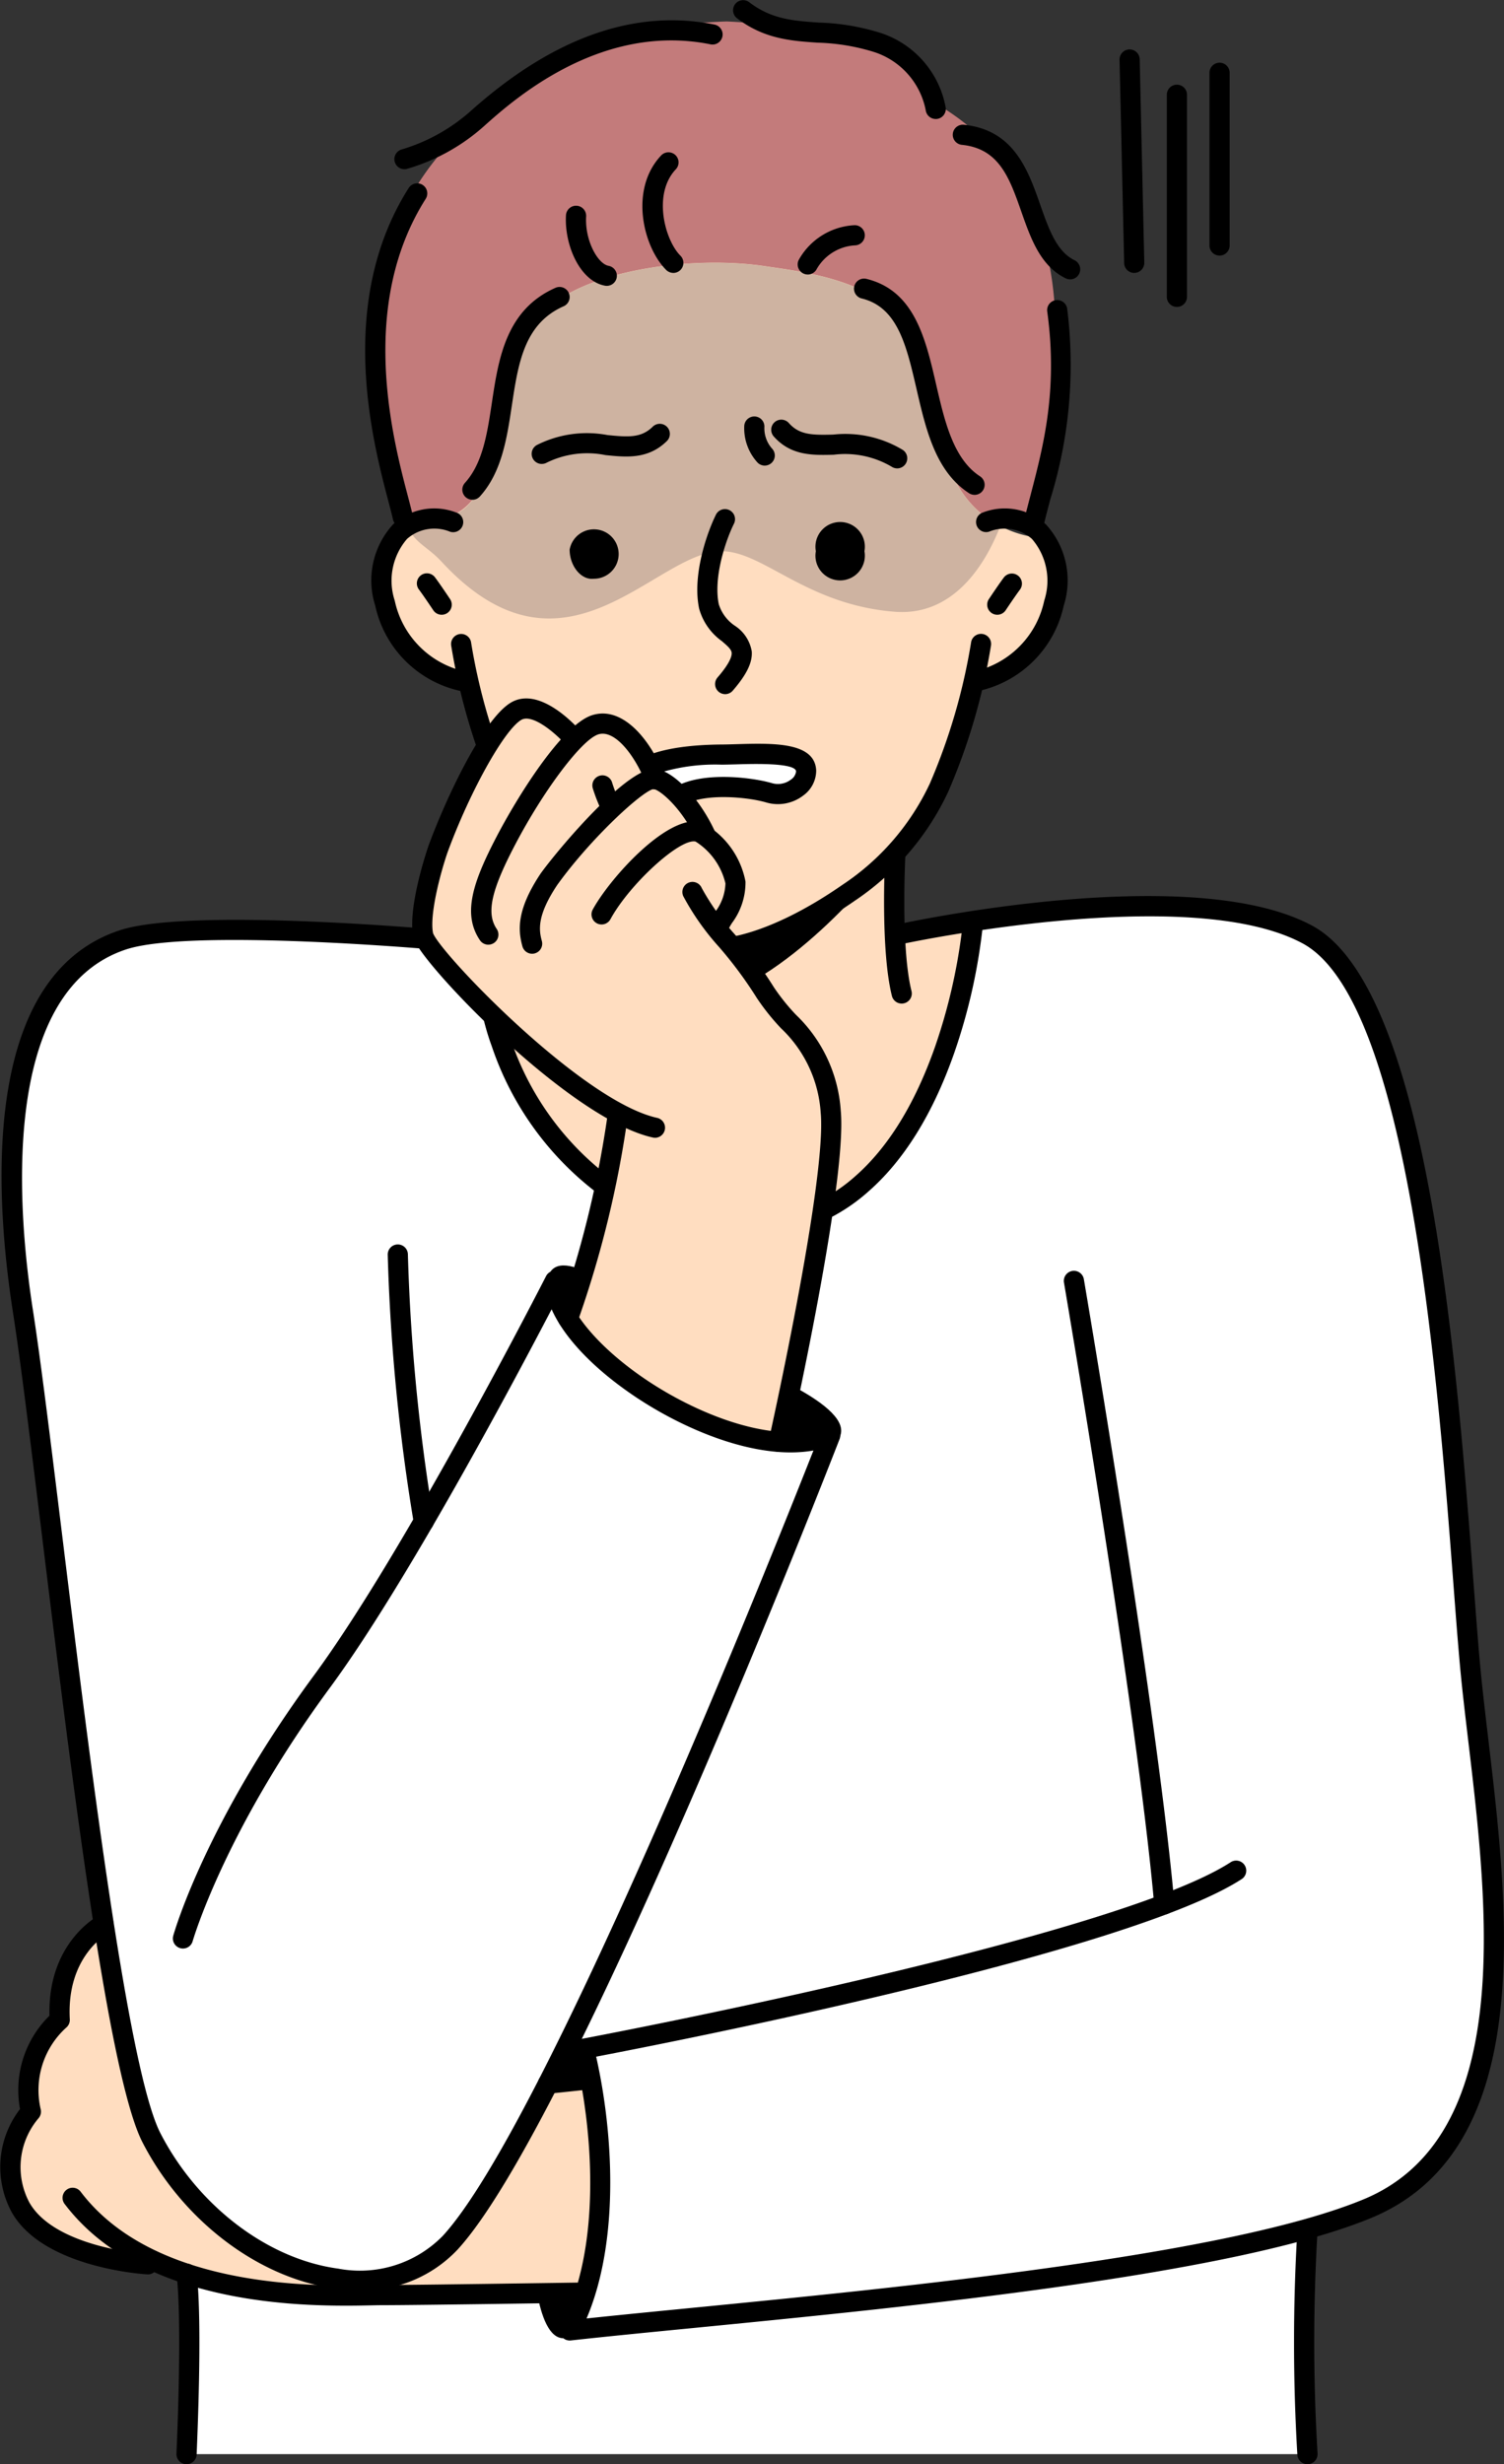 <svg xmlns="http://www.w3.org/2000/svg" xmlns:xlink="http://www.w3.org/1999/xlink" width="119.319" height="195.461" viewBox="0 0 119.319 195.461"><rect x="0" y="0" width="119.319" height="195.461" fill="#333333" stroke="none"/><defs><clipPath id="a"><rect width="119.319" height="195.461" fill="none"/></clipPath></defs><path d="M124,1027.064l.219,64.9H212.93v-55.3Z" transform="translate(-109.203 -904.507)" fill="#fff"/><g transform="translate(0 0.001)"><g clip-path="url(#a)"><path d="M212.93,1482.649a147.574,147.574,0,0,0,0,17.741H124c.493-11.643,0-14.316,0-14.316Z" transform="translate(-109.203 -1305.73)" fill="#fff"/><path d="M359.433,1467.274l-5.345,3.391s.2,7.6,2.746,6.954,2.6-10.345,2.6-10.345" transform="translate(-311.836 -1292.189)"/><path d="M351.1,1367.412l5.653-2.849s.55-7.586-2.05-7.19-3.6,10.039-3.6,10.039" transform="translate(-309.207 -1195.389)"/><path d="M14.053,1279.067s-3.806,1.976-3.494,7.589a7.539,7.539,0,0,0-2.287,7.277s-3.112,3.534-.825,7.589,10.077,4.52,10.077,4.52l-5.926-5.247c6.653,8.732,21.622,7.693,24.533,7.693s15.5-.193,15.5-.193c2.389-4.748,2.157-10.612.887-16.918Z" transform="translate(-5.819 -1126.44)" fill="#ffddc0"/><path d="M21.3,684.275s2.459-8.755,11.019-20.375c7.416-10.067,18.5-31.81,18.5-31.81,0,5.822,14.554,15.177,21.83,12.267,0,0-21,54.056-30.147,64.035-5.765,6.289-18.3,2.174-23.7-8.316-3.7-7.189-8.108-52.185-10.188-65.491s-1.04-26.552,7.9-29.523c5.367-1.783,25.157,0,25.157,0l36.352-.429s23.1-5.056,32.483,0c10.1,5.439,11.644,44.094,12.892,57.816s6.426,37.215-8.127,43.245c-13.165,5.454-42.829,10.6-57.8,12.266,3.119-5.821-1.04-23.286-4.366-24.949,0,0,42.2-7.9,51.769-14.138Z" transform="translate(-6.794 -530.504)" fill="#fff"/><path d="M484.529,902.726l1.444,6.163s7.246,2.313,7.47-.307-8.915-5.856-8.915-5.856" transform="translate(-426.712 -795.007)"/><path d="M370.247,850.65l1.054-6.241s-5.786-4.937-7.007-2.609,5.953,8.85,5.953,8.85" transform="translate(-320.701 -740.801)"/><path d="M365.878,615.506s-2.1,23.953-18.081,23.953c-16.393,0-19.964-16.849-19.964-16.849Z" transform="translate(-288.715 -542.06)" fill="#ffddc0"/><path d="M253.787,23.235c3.6-3.47,7.325-6.3,12.337-7.71a41.048,41.048,0,0,1,9-1.285,61.679,61.679,0,0,1,10.538,1.414,7.856,7.856,0,0,1,5.654,4.883,18.408,18.408,0,0,1,9.124,11.823C302.748,41.1,299.15,54.2,299.15,54.2l-50.118-.128c.129-.129-7.2-19.148,4.755-30.842" transform="translate(-217.462 -12.54)" fill="#c37b7b" fill-rule="evenodd"/><path d="M307.529,204.335c-2.442,3.6-5.4,3.854-5.4,3.854a30.061,30.061,0,0,1-2.442,8.353,26.768,26.768,0,0,1-3.727,5.528s-.64,11.18,1.929,13.491a21.239,21.239,0,0,0,1.987,1.532c-1.325,3.774-3.388,7.839-6.58,10.627l-20.632-.029a23.512,23.512,0,0,1-7.949-11.144c.222-.116.44-.229.659-.342,3.086-1.543,2.959-13.881,2.959-13.881a19.266,19.266,0,0,1-3.858-5.652,45.042,45.042,0,0,1-2.442-8.1l-3.21-1.539-2.7-3.6s-1.285-2.955-.386-5.139a4.62,4.62,0,0,1,1.674-2.511,1.368,1.368,0,0,1,.127-.062c1.539-.768,3.982-.386,5.4-3.083.768-1.412,1.67-5.783,2.184-8.738a9.94,9.94,0,0,1,3.727-6.042c3.727-2.824,11.435-3.727,16.705-2.955,2.569.386,7.326.9,10.154,3.472,3.341,3.082,3.21,10.409,5.267,14a8.045,8.045,0,0,0,3.326,3.156,8.686,8.686,0,0,0,3.356.957s2.188,4.371-.127,7.839" transform="translate(-224.941 -153.803)" fill="#ffddc0" fill-rule="evenodd"/><path d="M341.882,634.353a19.7,19.7,0,0,1-11.828-3.661,24.373,24.373,0,0,1-8.233-11.526,19.62,19.62,0,0,1-.687-2.294.8.8,0,0,1,1.564-.332,18.531,18.531,0,0,0,.63,2.092,22.769,22.769,0,0,0,7.664,10.765,18.133,18.133,0,0,0,10.89,3.357,12.921,12.921,0,0,0,8.747-3.282c2.622-2.29,4.759-5.752,6.352-10.29a44.788,44.788,0,0,0,2.185-9.65.8.8,0,0,1,1.593.14,45.677,45.677,0,0,1-2.269,10.039c-1.686,4.8-3.977,8.491-6.809,10.965a14.478,14.478,0,0,1-9.8,3.677" transform="translate(-282.799 -536.156)"/><path d="M353.435,574.042a.8.8,0,0,1-.783-.967c.738-3.442.247-9.986.242-10.052a.8.8,0,1,1,1.594-.123c.021.278.514,6.84-.272,10.51a.8.8,0,0,1-.781.632" transform="translate(-310.556 -495.081)"/><path d="M589.178,574.685a.8.8,0,0,1-.775-.606c-.918-3.672-.553-10.855-.537-11.159a.8.8,0,0,1,1.6.084c0,.072-.369,7.248.491,10.687a.8.8,0,0,1-.777.994" transform="translate(-517.644 -495.082)"/><path d="M383.558,682.714l-5.894,23.121a25.429,25.429,0,0,0,16.719,9.775l4.124-26.163Z" transform="translate(-332.599 -601.248)" fill="#ffddc0"/><path d="M321.227,446.845H321.2c-.188-.005-4.686-.188-11.107-4.775a18.186,18.186,0,0,1-6.822-8.426,48.781,48.781,0,0,1-3.394-11.606.8.8,0,0,1,1.57-.3,47.355,47.355,0,0,0,3.277,11.243,16.786,16.786,0,0,0,6.29,7.786c5.991,4.279,10.194,4.481,10.235,4.483a.8.8,0,0,1-.026,1.6" transform="translate(-264.083 -370.839)"/><path d="M474.053,446.844a.8.8,0,0,1,0-1.6c.059,0,3.634-.106,9.572-4.227a19.614,19.614,0,0,0,6.92-8.017,47.372,47.372,0,0,0,3.288-11.269.8.8,0,0,1,1.57.3,48.8,48.8,0,0,1-3.405,11.631,21.209,21.209,0,0,1-7.46,8.663c-6.43,4.462-10.319,4.513-10.481,4.513" transform="translate(-416.782 -370.839)"/><path d="M279.207,384.506a.8.8,0,0,1-.666-.356c-.008-.011-.763-1.144-1.131-1.635a.8.8,0,1,1,1.28-.959c.394.526,1.15,1.659,1.182,1.707a.8.8,0,0,1-.665,1.243" transform="translate(-244.166 -335.744)"/><path d="M657.131,384.507a.8.8,0,0,1-.664-1.243c.032-.048.787-1.181,1.182-1.707a.8.8,0,0,1,1.28.96c-.368.49-1.124,1.623-1.131,1.634a.8.8,0,0,1-.666.356" transform="translate(-578.014 -335.745)"/><path d="M319.012,195.538c-1.386,3.523-3.988,7.139-8.389,6.788-7.015-.561-10.372-4.772-13.7-4.8-5.281-.044-12.42,11.443-22.232.837-1.048-1.136-2.08-1.488-2.568-2.576.04-.022.877-.423.921-.441,1.539-.768,3.188-.006,4.6-2.7.768-1.412,1.67-5.783,2.184-8.738a9.94,9.94,0,0,1,3.727-6.042c3.727-2.824,11.435-3.727,16.705-2.955,2.569.386,7.326.9,10.154,3.472,3.341,3.083,3.21,10.409,5.267,14a8.046,8.046,0,0,0,3.326,3.155" transform="translate(-239.653 -153.803)" fill="#ceb3a1" fill-rule="evenodd"/><path d="M427.058,502.287c1.359-.819,3.688-1.14,6.288-1.163s6.628-.435,6.706,1.3c.047,1.037-1.384,2.191-2.952,1.729s-5.213-.839-7.059.249c-1.979-.047-2.766-.89-2.984-2.113" transform="translate(-376.099 -441.275)" fill="#fff"/><path d="M465.8,352.867a.8.8,0,0,1-.6-1.323c1.016-1.172,1.139-1.725,1.122-1.949-.021-.273-.312-.534-.784-.937a4.718,4.718,0,0,1-1.8-2.581c-.56-2.66.638-6.051,1.349-7.474a.8.8,0,0,1,1.43.715c-.726,1.453-1.65,4.362-1.218,6.417a3.205,3.205,0,0,0,1.273,1.705,3.029,3.029,0,0,1,1.342,2.034c.066.876-.4,1.837-1.508,3.118a.8.8,0,0,1-.6.276" transform="translate(-408.274 -297.808)"/><path d="M424.141,499.3h-.019c-2.171-.052-3.434-.985-3.752-2.773a.8.8,0,0,1,.374-.825c1.362-.821,3.614-1.251,6.694-1.278.376,0,.781-.015,1.2-.027,2.91-.084,6.21-.177,6.312,2.088a2.446,2.446,0,0,1-1.016,1.977,3.3,3.3,0,0,1-2.96.555c-1.469-.432-4.874-.745-6.427.171a.8.8,0,0,1-.406.111m-2.027-2.5c.228.463.712.828,1.838.893,2.229-1.14,6.029-.633,7.474-.208a1.694,1.694,0,0,0,1.523-.28.906.906,0,0,0,.405-.647c-.032-.694-3.4-.6-4.669-.562-.43.012-.846.024-1.231.027a15.1,15.1,0,0,0-5.339.776" transform="translate(-370.198 -435.37)"/><path d="M522.8,282.81a.8.8,0,0,1-.44-.132,7.283,7.283,0,0,0-4.6-.95c-1.666.043-3.387.089-4.755-1.452a.8.8,0,0,1,1.2-1.061c.833.939,1.829.959,3.516.915a8.823,8.823,0,0,1,5.519,1.214.8.8,0,0,1-.442,1.467" transform="translate(-451.621 -245.659)"/><path d="M354.289,285.057a.8.8,0,0,1-.39-1.5,8.813,8.813,0,0,1,5.6-.792c1.68.172,2.674.227,3.576-.646a.8.8,0,1,1,1.112,1.149c-1.481,1.433-3.194,1.258-4.851,1.087a7.274,7.274,0,0,0-4.654.6.8.8,0,0,1-.388.1" transform="translate(-311.308 -248.258)"/><path d="M360.414,572.1s7.582,6.682,14.264,6.811c5.14.128,12.465-6.168,12.465-6.168s-7.453,9.381-14.264,10.537c-5.911,1.028-12.08-5.012-12.08-5.012Z" transform="translate(-317.407 -503.83)" fill-rule="evenodd"/><path d="M643,95.19a.8.8,0,0,1-.348-.08c-2.01-.972-2.778-3.162-3.522-5.279-.942-2.682-1.755-5-4.7-5.312a.8.8,0,1,1,.169-1.59c3.945.42,5.056,3.582,6.036,6.372.665,1.895,1.294,3.684,2.71,4.369A.8.8,0,0,1,643,95.19" transform="translate(-558.098 -73.03)"/><path d="M681.9,217.537a.8.8,0,0,1-.778-.988c.146-.6.308-1.221.475-1.86,1.017-3.893,2.171-8.3,1.309-14.548a.8.8,0,0,1,1.584-.219,35.963,35.963,0,0,1-1.347,15.172c-.164.629-.323,1.238-.468,1.832a.8.8,0,0,1-.776.611" transform="translate(-599.828 -175.458)"/><path d="M262.97,25.291a.8.8,0,0,1-.193-1.575,14.4,14.4,0,0,0,5.44-3.03c6.511-5.825,13.014-8.137,19.327-6.874a.8.8,0,1,1-.313,1.568c-8.734-1.748-15.666,4.456-17.944,6.494a15.767,15.767,0,0,1-6.122,3.392.8.8,0,0,1-.194.024" transform="translate(-230.887 -11.869)"/><path d="M503.344,9.439a.8.8,0,0,1-.791-.691,6.07,6.07,0,0,0-4.094-4.621,16.519,16.519,0,0,0-4.473-.741c-2.094-.142-4.259-.289-6.421-1.951A.8.8,0,0,1,488.54.167c1.778,1.368,3.528,1.486,5.554,1.624a18.07,18.07,0,0,1,4.885.824,7.666,7.666,0,0,1,5.159,5.919.8.8,0,0,1-.687.9.808.808,0,0,1-.107.007" transform="translate(-429.111 -0.001)"/><path d="M245.755,148.995a.8.8,0,0,1-.78-.626c-.083-.374-.215-.875-.368-1.455-1.241-4.719-4.149-15.769,1.63-24.85a.8.8,0,0,1,1.349.859c-5.4,8.491-2.621,19.068-1.433,23.584.157.6.292,1.111.382,1.515a.8.8,0,0,1-.781.973" transform="translate(-213.8 -107.173)"/><path d="M531.128,153.606a.8.8,0,0,1-.714-1.157,5.368,5.368,0,0,1,4.442-2.755.8.8,0,1,1,0,1.6,3.751,3.751,0,0,0-3.012,1.871.8.8,0,0,1-.716.442" transform="translate(-467.047 -131.832)"/><path d="M429.545,110.8a.8.8,0,0,1-.565-.234c-1.839-1.838-2.936-6.4-.4-9.082a.8.8,0,1,1,1.163,1.1c-1.851,1.959-.867,5.617.369,6.853a.8.8,0,0,1-.565,1.365" transform="translate(-376.129 -89.154)"/><path d="M379.5,143.126a.811.811,0,0,1-.144-.013c-2-.363-3.235-3.237-3.1-5.589a.8.8,0,0,1,1.6.094c-.111,1.883.906,3.761,1.786,3.921a.8.8,0,0,1-.142,1.586" transform="translate(-331.355 -120.452)"/><path d="M577.559,202.381a.8.8,0,0,1-.435-.129c-2.657-1.727-3.423-5.036-4.163-8.236-.807-3.488-1.5-6.5-4.333-7.208a.8.8,0,1,1,.388-1.551c3.779.945,4.656,4.734,5.5,8.4.669,2.891,1.36,5.88,3.477,7.255a.8.8,0,0,1-.436,1.47" transform="translate(-500.241 -163.129)"/><path d="M308.2,207.51a.8.8,0,0,1-.592-1.336c1.416-1.562,1.768-3.905,2.142-6.385.52-3.454,1.109-7.37,5.07-9.1a.8.8,0,0,1,.641,1.465c-3.152,1.379-3.627,4.535-4.129,7.876-.392,2.606-.8,5.3-2.538,7.221a.8.8,0,0,1-.593.263" transform="translate(-270.723 -167.872)"/><path d="M378.721,348.25a1.96,1.96,0,1,1,1.928,2.313c-1.028.128-1.928-1.028-1.928-2.313" transform="translate(-333.529 -304.658)" fill-rule="evenodd"/><path d="M542.416,349.328a1.96,1.96,0,1,1,3.855,0,1.96,1.96,0,1,1-3.855,0" transform="translate(-477.691 -305.607)" fill-rule="evenodd"/><path d="M496.4,280.605a.8.8,0,0,1-.565-.234,4.039,4.039,0,0,1-1.058-2.944.8.8,0,0,1,1.595.121,2.429,2.429,0,0,0,.593,1.691.8.8,0,0,1-.565,1.365" transform="translate(-435.73 -243.674)"/><path d="M372.82,710.188a.8.8,0,0,1-.7-1.177c3.258-6.081,2.606-15.531,1.058-21.776a.8.8,0,0,1,.629-.978c.42-.079,42.157-7.942,51.479-14.022a.8.8,0,0,1,.874,1.339c-8.959,5.843-45.121,12.93-51.235,14.1,1.367,6.061,1.865,14.6-.761,20.766,2.376-.253,5.143-.524,8.262-.83,16.994-1.666,42.675-4.185,53.387-8.622,12.018-4.98,9.872-23.112,8.3-36.352-.256-2.164-.5-4.208-.668-6.082-.158-1.741-.319-3.851-.505-6.294-1.233-16.2-3.528-46.345-11.969-50.89-9.016-4.854-31.705.031-31.934.081a.8.8,0,1,1-.342-1.562c.955-.209,23.5-5.061,33.033.073,9.212,4.959,11.462,34.516,12.806,52.176.186,2.437.346,4.542.5,6.271.169,1.852.409,3.886.664,6.039,1.627,13.747,3.855,32.575-9.281,38.017-10.931,4.529-36.754,7.061-53.843,8.737-3.761.369-7.009.687-9.669.983a.848.848,0,0,1-.089.005" transform="translate(-327.629 -524.54)"/><path d="M715.274,895.694a.8.8,0,0,1-.8-.73c-1.333-15.193-7.106-49.061-7.164-49.4a.8.8,0,0,1,1.577-.269c.058.341,5.842,34.272,7.181,49.53a.8.8,0,0,1-.726.867c-.024,0-.048,0-.071,0" transform="translate(-622.902 -743.843)"/><path d="M29.391,720.174a14.138,14.138,0,0,1-1.875-.128c-6.1-.817-12.117-5.369-15.326-11.6-2.717-5.272-5.648-29.142-8-48.322-.9-7.32-1.675-13.641-2.264-17.412-1.531-9.8-2.471-26.78,8.438-30.405,5.463-1.815,24.666-.111,25.481-.037a.8.8,0,0,1-.144,1.593c-.2-.018-19.684-1.749-24.833-.037C.708,617.2,2.332,634.982,3.5,642.469c.593,3.8,1.371,10.13,2.272,17.463,2.216,18.048,5.251,42.767,7.837,47.784,2.977,5.777,8.518,9.995,14.117,10.744a9.2,9.2,0,0,0,8.285-2.6c8.1-8.834,25.949-53.527,29.406-62.295-4.547.8-10.342-1.7-14.235-4.332-3.265-2.21-5.558-4.65-6.536-6.871-2.886,5.536-11.506,21.763-17.589,30.02C18.7,683.729,16.189,692.413,16.164,692.5a.8.8,0,0,1-1.54-.433c.1-.363,2.6-9.03,11.145-20.633,7.292-9.9,18.325-31.482,18.435-31.7a.8.8,0,0,1,1.512.363c0,2.128,2.5,5.194,6.362,7.811,4.373,2.961,10.512,5.257,14.372,3.714a.8.8,0,0,1,1.042,1.032c-.86,2.213-21.158,54.311-30.3,64.286a10.3,10.3,0,0,1-7.8,3.234" transform="translate(-0.883 -538.512)"/><path d="M260.638,849.978a.8.8,0,0,1-.787-.662,156.1,156.1,0,0,1-2.07-21.3.8.8,0,0,1,.787-.812h.013a.8.8,0,0,1,.8.787,154.373,154.373,0,0,0,2.046,21.051.8.8,0,0,1-.65.925.789.789,0,0,1-.138.012" transform="translate(-227.021 -728.496)"/><path d="M64.159,1463.775c-5.64,0-16.671-.7-22.266-8.047a.8.8,0,1,1,1.272-.969c5.9,7.745,18.782,7.477,23.016,7.391.359-.008.655-.014.881-.014,2.871,0,15.359-.19,15.485-.192a.8.8,0,1,1,.025,1.6c-.126,0-12.626.193-15.509.193-.217,0-.5.006-.848.013-.554.011-1.25.026-2.055.026" transform="translate(-36.75 -1280.89)"/><path d="M11.705,1300.938h-.048c-.336-.02-8.253-.542-10.726-4.925a7.526,7.526,0,0,1,.658-8.187,8.256,8.256,0,0,1,2.336-7.405c-.15-5.773,3.77-7.876,3.94-7.965a.8.8,0,0,1,.74,1.418c-.147.078-3.345,1.854-3.068,6.837a.8.8,0,0,1-.286.658,6.683,6.683,0,0,0-2.022,6.475.8.8,0,0,1-.177.717,5.98,5.98,0,0,0-.728,6.667c2.049,3.633,9.355,4.11,9.428,4.114a.8.8,0,0,1-.047,1.6" transform="translate(0 -1120.537)"/><path d="M299.237,504.214c-6.381-1.4-18.094-13.8-18.384-15.242-.367-1.711.633-5.288,1.167-6.85,1.583-4.324,4.41-9.874,6.19-10.937s4.525,2.1,4.525,2.1l2.322-1.537,11.06,12.364-1.745,3.957c1.027,2.269,1.809,2.362,3.614,5.419,1.892,2.971,4.682,4.008,5.192,9.475s-4.124,26.163-4.124,26.163Z" transform="translate(-247.27 -414.767)" fill="#ffddc0"/><path d="M461.4,631.545a.8.8,0,0,1-.781-.975c.046-.206,4.6-20.634,4.108-25.913a10.119,10.119,0,0,0-3.155-6.717,17.975,17.975,0,0,1-1.916-2.4,32.588,32.588,0,0,0-2.984-4.031,20.232,20.232,0,0,1-2.84-4.026.8.8,0,1,1,1.457-.66,19.327,19.327,0,0,0,2.618,3.67,33.74,33.74,0,0,1,3.112,4.211,16.539,16.539,0,0,0,1.742,2.169,11.589,11.589,0,0,1,3.558,7.638c.516,5.529-3.949,25.562-4.14,26.412a.8.8,0,0,1-.779.625" transform="translate(-399.616 -516.383)"/><path d="M403.337,554.889a.767.767,0,0,1-.266-.047.786.786,0,0,1-.487-.994,3.519,3.519,0,0,1,.4-.725,3.914,3.914,0,0,0,.806-2.253,5.4,5.4,0,0,0-2.367-3.318c-1.224-.292-5.245,3.373-6.763,6.172a.8.8,0,0,1-1.406-.763c1.347-2.482,6-7.678,8.621-6.943l.042.013a6.732,6.732,0,0,1,3.465,4.7c0,.015,0,.031,0,.046a5.384,5.384,0,0,1-1.055,3.211,4.046,4.046,0,0,0-.23.383.823.823,0,0,1-.759.521" transform="translate(-346.238 -480.8)"/><path d="M346.56,525.712a.8.8,0,0,1-.77-.586c-.367-1.321-.446-2.936,1.447-5.779,1.367-1.9,7.075-8.715,9.226-8.284,1.412.258,3.361,2.326,4.54,4.822a.8.8,0,1,1-1.446.683c-1.115-2.359-2.758-3.791-3.359-3.927-.955.2-5.028,3.97-7.646,7.615-1.6,2.4-1.468,3.552-1.221,4.442a.8.8,0,0,1-.771,1.014m9.565-13.086h0" transform="translate(-304.344 -450.062)"/><path d="M314.6,492.6a.8.8,0,0,1-.664-.353c-1.4-2.074-.576-4.577,1.313-8.2,1.556-2.99,5.141-8.855,7.575-9.647,2.376-.771,4.6,1.837,5.745,4.766a.8.8,0,1,1-1.489.583c-.85-2.172-2.459-4.253-3.761-3.828-1.33.433-4.376,4.492-6.651,8.864-1.854,3.556-2.234,5.336-1.4,6.568a.8.8,0,0,1-.662,1.246" transform="translate(-275.861 -417.668)"/><path d="M395.259,518.549a.8.8,0,0,1-.689-.393,13.393,13.393,0,0,1-.755-1.9.8.8,0,0,1,1.521-.495,12.5,12.5,0,0,0,.611,1.585.8.8,0,0,1-.688,1.206" transform="translate(-346.787 -453.728)"/><path d="M293.333,499.1a.8.8,0,0,1-.172-.019c-6.686-1.47-18.632-14.054-19-15.865-.483-2.252,1.022-6.76,1.195-7.266,1.355-3.7,4.322-10.042,6.537-11.365,2.29-1.368,5.213,1.891,5.539,2.267a.8.8,0,0,1-1.208,1.048c-.724-.833-2.614-2.478-3.511-1.942-1.361.813-4.094,5.732-5.85,10.526-.614,1.8-1.428,4.992-1.14,6.391.644,1.672,11.82,13.335,17.777,14.646a.8.8,0,0,1-.171,1.581m-17.6-16.216v0" transform="translate(-241.366 -408.853)"/><path d="M371.761,753.393a.8.8,0,0,1-.747-1.085,83.1,83.1,0,0,0,3.877-15.806.8.8,0,1,1,1.585.212,83.173,83.173,0,0,1-3.969,16.165.8.8,0,0,1-.747.514" transform="translate(-326.696 -648.006)"/><path d="M118.1,1520.569h-.034a.8.8,0,0,1-.765-.833c.486-11.475.005-14.136,0-14.247a.8.8,0,0,1,1.6-.071c.005.11.489,2.841,0,14.385a.8.8,0,0,1-.8.766" transform="translate(-103.301 -1325.108)"/><path d="M861.338,1495.293a.8.8,0,0,1-.8-.74,149.969,149.969,0,0,1,0-17.829.8.8,0,0,1,1.6.056,148.327,148.327,0,0,0,0,17.653.8.8,0,0,1-.737.857l-.06,0" transform="translate(-757.611 -1299.832)"/><path d="M358.4,1377.455a.8.8,0,0,1-.083-1.595l3.225-.341a.8.8,0,0,1,.168,1.59l-3.225.341a.8.8,0,0,1-.085,0" transform="translate(-314.931 -1211.379)"/><path d="M776.562,73.91a.8.8,0,0,1-.8-.8V57.08a.8.8,0,0,1,1.6,0v16.03a.8.8,0,0,1-.8.8" transform="translate(-683.193 -49.565)"/><path d="M804.93,56.966a.8.8,0,0,1-.8-.8v-13.7a.8.8,0,0,1,1.6,0v13.7a.8.8,0,0,1-.8.8" transform="translate(-708.176 -36.693)"/><path d="M745.512,50.576a.8.8,0,0,1-.8-.781l-.364-16.128a.8.8,0,0,1,.781-.818h.018a.8.8,0,0,1,.8.781l.364,16.128a.8.8,0,0,1-.781.817h-.018" transform="translate(-655.529 -28.929)"/><path d="M254.282,352.6a.791.791,0,0,1-.107-.007,8.845,8.845,0,0,1-6.708-6.761,6.579,6.579,0,0,1,1.422-6.447,4.845,4.845,0,0,1,4.988-.941.8.8,0,1,1-.477,1.527,3.274,3.274,0,0,0-3.409.574,5.071,5.071,0,0,0-.976,4.889,7.307,7.307,0,0,0,5.371,5.576.8.8,0,0,1-.1,1.592" transform="translate(-217.7 -297.798)"/><path d="M644.207,352.6a.8.8,0,0,1-.1-1.592,7.308,7.308,0,0,0,5.371-5.576,5.073,5.073,0,0,0-.976-4.889,3.273,3.273,0,0,0-3.409-.574.8.8,0,0,1-.477-1.527,4.842,4.842,0,0,1,4.987.941,6.578,6.578,0,0,1,1.422,6.447,8.845,8.845,0,0,1-6.708,6.761.788.788,0,0,1-.107.007" transform="translate(-566.633 -297.795)"/></g></g></svg>